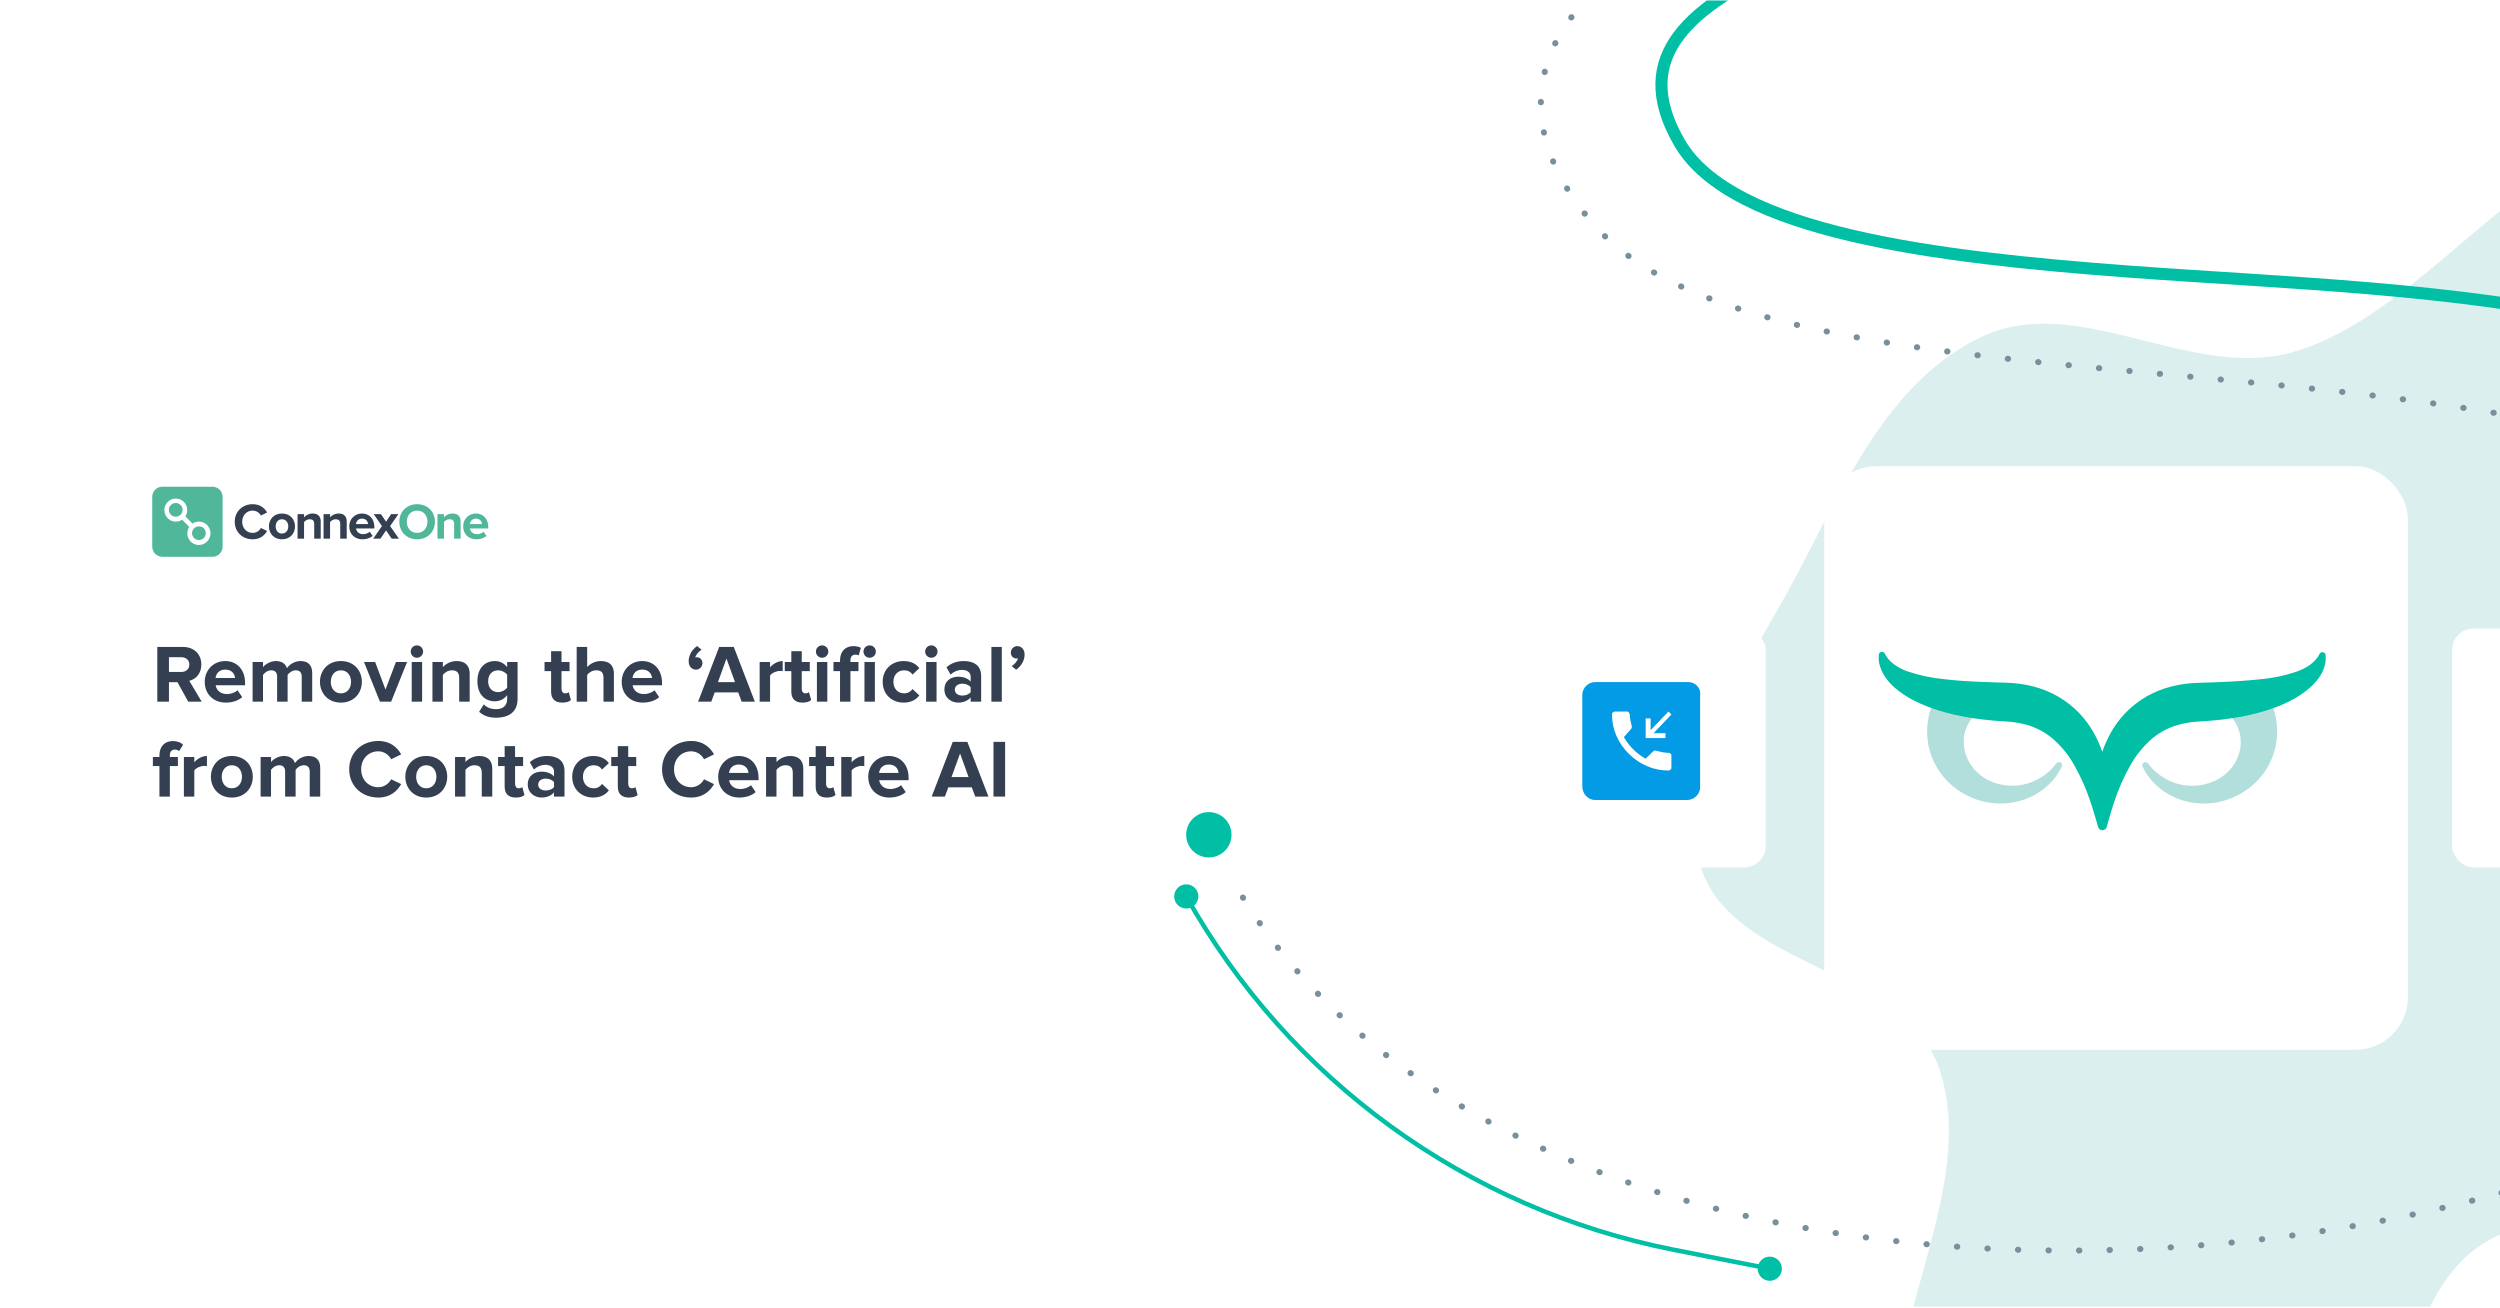 <svg width="1975" height="1033" viewBox="0 0 1975 1033" fill="none" xmlns="http://www.w3.org/2000/svg">
<g clip-path="url(#clip0_2308_26573)">
<rect width="1975" height="1032" transform="translate(0 0.393)" fill="white"/>
<g filter="url(#filter0_f_2308_26573)">
<path fill-rule="evenodd" clip-rule="evenodd" d="M1517.44 1188.03C1573.72 1272.64 1716.27 1302.45 1808.44 1259.63C1910.11 1212.39 1872.68 1017.54 1976.34 974.825C2106.86 921.035 2272.76 1098.24 2390.19 1019.88C2485.14 956.529 2451.73 791.082 2412.2 684.005C2375.29 584.045 2232.69 561.827 2185.74 466.17C2133.28 359.28 2241.43 171.701 2134.78 118.763C2024.36 63.958 1927.79 248.066 1808.44 278.901C1728.98 299.428 1641.41 231.3 1566.81 265.495C1491.63 299.958 1456.27 385.234 1417.31 458.187C1379.35 529.27 1320.38 606.755 1343.31 684.005C1367.16 764.316 1504.43 764.545 1531.79 843.73C1569.94 954.181 1452.72 1090.73 1517.44 1188.03Z" fill="#4DB6AC" fill-opacity="0.2"/>
</g>
<path d="M159.321 554.295H148.697L140.211 538.942H133.474V554.295H124.275V511.087H144.487C153.491 511.087 159.062 516.982 159.062 525.015C159.062 532.594 154.204 536.74 149.54 537.841L159.321 554.295ZM143.191 530.845C146.819 530.845 149.604 528.642 149.604 524.95C149.604 521.387 146.819 519.184 143.191 519.184H133.474V530.845H143.191ZM178.451 555.072C168.928 555.072 161.738 548.659 161.738 538.618C161.738 529.549 168.475 522.229 177.933 522.229C187.326 522.229 193.609 529.225 193.609 539.396V541.339H170.354C170.937 545.161 174.046 548.335 179.358 548.335C182.014 548.335 185.642 547.234 187.65 545.291L191.342 550.732C188.233 553.582 183.309 555.072 178.451 555.072ZM185.706 535.638C185.447 532.659 183.374 528.966 177.933 528.966C172.815 528.966 170.613 532.529 170.289 535.638H185.706ZM246.647 554.295H238.355V534.537C238.355 531.622 237.059 529.549 233.691 529.549C230.776 529.549 228.379 531.492 227.213 533.177V554.295H218.921V534.537C218.921 531.622 217.625 529.549 214.257 529.549C211.407 529.549 209.01 531.492 207.779 533.177V554.295H199.552V523.006H207.779V527.023C209.139 525.209 213.22 522.229 218.014 522.229C222.614 522.229 225.593 524.367 226.695 527.865C228.508 525.079 232.654 522.229 237.448 522.229C243.213 522.229 246.647 525.274 246.647 531.687V554.295ZM269.29 555.072C258.99 555.072 252.771 547.493 252.771 538.618C252.771 529.743 258.99 522.229 269.29 522.229C279.655 522.229 285.873 529.743 285.873 538.618C285.873 547.493 279.655 555.072 269.29 555.072ZM269.29 547.752C274.472 547.752 277.322 543.541 277.322 538.618C277.322 533.76 274.472 529.549 269.29 529.549C264.172 529.549 261.322 533.76 261.322 538.618C261.322 543.541 264.172 547.752 269.29 547.752ZM309.012 554.295H300.138L287.57 523.006H296.38L304.543 544.772L312.77 523.006H321.58L309.012 554.295ZM329.333 519.638C326.677 519.638 324.475 517.435 324.475 514.715C324.475 511.994 326.677 509.856 329.333 509.856C332.054 509.856 334.257 511.994 334.257 514.715C334.257 517.435 332.054 519.638 329.333 519.638ZM333.479 554.295H325.252V523.006H333.479V554.295ZM371.047 554.295H362.755V535.379C362.755 531.039 360.488 529.549 356.99 529.549C353.751 529.549 351.289 531.363 349.864 533.177V554.295H341.637V523.006H349.864V527.023C351.872 524.691 355.759 522.229 360.812 522.229C367.743 522.229 371.047 526.116 371.047 532.205V554.295ZM391.977 566.992C386.665 566.992 382.455 565.761 378.503 562.328L382.196 556.433C384.722 559.153 388.091 560.255 391.977 560.255C395.929 560.255 400.658 558.57 400.658 552.222V549.177C398.196 552.287 394.828 554.036 390.941 554.036C383.167 554.036 377.143 548.594 377.143 538.165C377.143 527.93 383.038 522.229 390.941 522.229C394.698 522.229 398.131 523.784 400.658 527.023V523.006H408.885V552.222C408.885 564.077 399.686 566.992 391.977 566.992ZM393.597 546.78C396.253 546.78 399.233 545.226 400.658 543.218V533.047C399.233 531.039 396.253 529.549 393.597 529.549C388.868 529.549 385.629 532.788 385.629 538.165C385.629 543.541 388.868 546.78 393.597 546.78ZM444.177 555.072C438.411 555.072 435.367 552.092 435.367 546.457V530.197H430.184V523.006H435.367V514.455H443.594V523.006H449.942V530.197H443.594V544.254C443.594 546.262 444.63 547.752 446.444 547.752C447.675 547.752 448.841 547.299 449.294 546.78L451.043 553.064C449.812 554.165 447.61 555.072 444.177 555.072ZM484.981 554.295H476.754V535.25C476.754 530.909 474.486 529.549 470.988 529.549C467.749 529.549 465.223 531.363 463.863 533.177V554.295H455.571V511.087H463.863V527.023C465.871 524.691 469.693 522.229 474.81 522.229C481.677 522.229 484.981 525.986 484.981 532.075V554.295ZM507.853 555.072C498.33 555.072 491.14 548.659 491.14 538.618C491.14 529.549 497.877 522.229 507.335 522.229C516.728 522.229 523.011 529.225 523.011 539.396V541.339H499.756C500.339 545.161 503.448 548.335 508.76 548.335C511.416 548.335 515.044 547.234 517.052 545.291L520.744 550.732C517.635 553.582 512.711 555.072 507.853 555.072ZM515.108 535.638C514.849 532.659 512.776 528.966 507.335 528.966C502.217 528.966 500.015 532.529 499.691 535.638H515.108ZM544.037 522.423C544.037 517.565 546.693 513.225 550.709 510.374L554.272 513.289C552.199 514.391 549.802 517.111 549.219 519.443C549.414 519.314 549.997 519.249 550.515 519.249C552.977 519.249 554.92 521.128 554.92 523.913C554.92 526.699 552.588 529.031 549.802 529.031C546.758 529.031 544.037 526.634 544.037 522.423ZM596.327 554.295H585.898L583.177 546.975H564.65L561.929 554.295H551.5L568.148 511.087H579.679L596.327 554.295ZM580.651 538.877L573.914 520.286L567.177 538.877H580.651ZM608.35 554.295H600.123V523.006H608.35V527.217C610.617 524.496 614.439 522.229 618.326 522.229V530.262C617.743 530.132 617.031 530.067 616.059 530.067C613.338 530.067 609.71 531.622 608.35 533.63V554.295ZM633.961 555.072C628.195 555.072 625.151 552.092 625.151 546.457V530.197H619.968V523.006H625.151V514.455H633.378V523.006H639.726V530.197H633.378V544.254C633.378 546.262 634.414 547.752 636.228 547.752C637.459 547.752 638.625 547.299 639.078 546.78L640.827 553.064C639.597 554.165 637.394 555.072 633.961 555.072ZM649.436 519.638C646.78 519.638 644.578 517.435 644.578 514.715C644.578 511.994 646.78 509.856 649.436 509.856C652.157 509.856 654.359 511.994 654.359 514.715C654.359 517.435 652.157 519.638 649.436 519.638ZM653.582 554.295H645.355V523.006H653.582V554.295ZM671.845 554.295H663.618V530.197H658.436V523.006H663.618V521.711C663.618 514.391 668.088 510.439 674.113 510.439C676.509 510.439 678.582 510.957 680.072 511.735L678.388 517.824C677.74 517.371 676.833 517.176 675.732 517.176C673.4 517.176 671.845 518.666 671.845 521.711V523.006H678.194V530.197H671.845V554.295ZM687.004 519.638C684.348 519.638 682.145 517.435 682.145 514.715C682.145 511.994 684.348 509.856 687.004 509.856C689.724 509.856 691.927 511.994 691.927 514.715C691.927 517.435 689.724 519.638 687.004 519.638ZM691.15 554.295H682.923V523.006H691.15V554.295ZM713.892 555.072C704.305 555.072 697.309 548.27 697.309 538.618C697.309 529.031 704.305 522.229 713.892 522.229C720.306 522.229 724.192 525.015 726.265 527.865L720.889 532.918C719.399 530.715 717.131 529.549 714.281 529.549C709.293 529.549 705.795 533.177 705.795 538.618C705.795 544.06 709.293 547.752 714.281 547.752C717.131 547.752 719.399 546.457 720.889 544.319L726.265 549.372C724.192 552.222 720.306 555.072 713.892 555.072ZM735.725 519.638C733.069 519.638 730.866 517.435 730.866 514.715C730.866 511.994 733.069 509.856 735.725 509.856C738.445 509.856 740.648 511.994 740.648 514.715C740.648 517.435 738.445 519.638 735.725 519.638ZM739.87 554.295H731.643V523.006H739.87V554.295ZM775.106 554.295H766.814V550.991C764.677 553.582 760.984 555.072 756.903 555.072C751.915 555.072 746.085 551.704 746.085 544.708C746.085 537.323 751.915 534.602 756.903 534.602C761.114 534.602 764.741 535.962 766.814 538.424V534.472C766.814 531.298 764.093 529.225 759.948 529.225C756.644 529.225 753.534 530.521 750.943 532.918L747.704 527.152C751.526 523.719 756.449 522.229 761.373 522.229C768.563 522.229 775.106 525.079 775.106 534.084V554.295ZM760.207 549.501C762.863 549.501 765.454 548.594 766.814 546.78V542.894C765.454 541.08 762.863 540.108 760.207 540.108C756.968 540.108 754.312 541.857 754.312 544.837C754.312 547.817 756.968 549.501 760.207 549.501ZM791.428 554.295H783.201V511.087H791.428V554.295ZM809.433 517.047C809.433 521.905 806.777 526.245 802.76 529.096L799.198 526.181C801.27 525.079 803.667 522.359 804.186 520.026C803.991 520.156 803.473 520.221 802.955 520.221C800.493 520.221 798.55 518.342 798.55 515.557C798.55 512.771 800.882 510.439 803.667 510.439C806.712 510.439 809.433 512.836 809.433 517.047ZM134.187 629.295H125.96V605.197H120.777V598.006H125.96V596.711C125.96 589.65 130.17 585.439 136.454 585.439C139.499 585.439 142.738 586.281 144.616 588.419L141.507 593.407C140.665 592.63 139.563 592.176 138.074 592.176C135.741 592.176 134.187 593.666 134.187 596.711V598.006H140.535V605.197H134.187V629.295ZM153.501 629.295H145.274V598.006H153.501V602.217C155.768 599.496 159.59 597.229 163.477 597.229V605.262C162.894 605.132 162.181 605.067 161.209 605.067C158.489 605.067 154.861 606.622 153.501 608.63V629.295ZM183.128 630.072C172.828 630.072 166.609 622.493 166.609 613.618C166.609 604.743 172.828 597.229 183.128 597.229C193.493 597.229 199.711 604.743 199.711 613.618C199.711 622.493 193.493 630.072 183.128 630.072ZM183.128 622.752C188.31 622.752 191.16 618.541 191.16 613.618C191.16 608.76 188.31 604.549 183.128 604.549C178.01 604.549 175.16 608.76 175.16 613.618C175.16 618.541 178.01 622.752 183.128 622.752ZM252.973 629.295H244.681V609.537C244.681 606.622 243.386 604.549 240.017 604.549C237.102 604.549 234.705 606.492 233.539 608.177V629.295H225.247V609.537C225.247 606.622 223.952 604.549 220.583 604.549C217.733 604.549 215.336 606.492 214.105 608.177V629.295H205.878V598.006H214.105V602.023C215.465 600.209 219.547 597.229 224.34 597.229C228.94 597.229 231.92 599.367 233.021 602.865C234.835 600.079 238.98 597.229 243.774 597.229C249.54 597.229 252.973 600.274 252.973 606.687V629.295ZM298.926 630.072C285.905 630.072 275.864 621.003 275.864 607.723C275.864 594.379 285.905 585.374 298.926 585.374C308.384 585.374 313.89 590.492 316.935 595.933L309.032 599.82C307.218 596.322 303.331 593.537 298.926 593.537C291.023 593.537 285.322 599.561 285.322 607.723C285.322 615.886 291.023 621.91 298.926 621.91C303.331 621.91 307.218 619.125 309.032 615.626L316.935 619.448C313.89 624.825 308.384 630.072 298.926 630.072ZM336.726 630.072C326.426 630.072 320.208 622.493 320.208 613.618C320.208 604.743 326.426 597.229 336.726 597.229C347.091 597.229 353.31 604.743 353.31 613.618C353.31 622.493 347.091 630.072 336.726 630.072ZM336.726 622.752C341.909 622.752 344.759 618.541 344.759 613.618C344.759 608.76 341.909 604.549 336.726 604.549C331.609 604.549 328.759 608.76 328.759 613.618C328.759 618.541 331.609 622.752 336.726 622.752ZM388.887 629.295H380.595V610.379C380.595 606.039 378.328 604.549 374.83 604.549C371.591 604.549 369.129 606.363 367.704 608.177V629.295H359.477V598.006H367.704V602.023C369.712 599.691 373.599 597.229 378.652 597.229C385.583 597.229 388.887 601.116 388.887 607.205V629.295ZM407.485 630.072C401.72 630.072 398.675 627.092 398.675 621.457V605.197H393.493V598.006H398.675V589.455H406.902V598.006H413.25V605.197H406.902V619.254C406.902 621.262 407.938 622.752 409.752 622.752C410.983 622.752 412.149 622.299 412.603 621.78L414.352 628.064C413.121 629.165 410.918 630.072 407.485 630.072ZM445.957 629.295H437.665V625.991C435.528 628.582 431.835 630.072 427.754 630.072C422.766 630.072 416.936 626.704 416.936 619.708C416.936 612.323 422.766 609.602 427.754 609.602C431.965 609.602 435.592 610.962 437.665 613.424V609.472C437.665 606.298 434.945 604.225 430.799 604.225C427.495 604.225 424.385 605.521 421.794 607.918L418.555 602.152C422.377 598.719 427.301 597.229 432.224 597.229C439.414 597.229 445.957 600.079 445.957 609.084V629.295ZM431.058 624.501C433.714 624.501 436.305 623.594 437.665 621.78V617.894C436.305 616.08 433.714 615.108 431.058 615.108C427.819 615.108 425.163 616.857 425.163 619.837C425.163 622.817 427.819 624.501 431.058 624.501ZM468.628 630.072C459.041 630.072 452.044 623.27 452.044 613.618C452.044 604.031 459.041 597.229 468.628 597.229C475.041 597.229 478.928 600.015 481.001 602.865L475.624 607.918C474.134 605.715 471.867 604.549 469.017 604.549C464.029 604.549 460.53 608.177 460.53 613.618C460.53 619.06 464.029 622.752 469.017 622.752C471.867 622.752 474.134 621.457 475.624 619.319L481.001 624.372C478.928 627.222 475.041 630.072 468.628 630.072ZM496.873 630.072C491.108 630.072 488.063 627.092 488.063 621.457V605.197H482.881V598.006H488.063V589.455H496.29V598.006H502.639V605.197H496.29V619.254C496.29 621.262 497.327 622.752 499.141 622.752C500.371 622.752 501.538 622.299 501.991 621.78L503.74 628.064C502.509 629.165 500.307 630.072 496.873 630.072ZM546.088 630.072C533.067 630.072 523.027 621.003 523.027 607.723C523.027 594.379 533.067 585.374 546.088 585.374C555.546 585.374 561.052 590.492 564.097 595.933L556.194 599.82C554.38 596.322 550.493 593.537 546.088 593.537C538.185 593.537 532.484 599.561 532.484 607.723C532.484 615.886 538.185 621.91 546.088 621.91C550.493 621.91 554.38 619.125 556.194 615.626L564.097 619.448C561.052 624.825 555.546 630.072 546.088 630.072ZM584.083 630.072C574.56 630.072 567.37 623.659 567.37 613.618C567.37 604.549 574.107 597.229 583.565 597.229C592.958 597.229 599.241 604.225 599.241 614.396V616.339H575.986C576.569 620.161 579.678 623.335 584.99 623.335C587.646 623.335 591.274 622.234 593.282 620.291L596.974 625.732C593.865 628.582 588.941 630.072 584.083 630.072ZM591.338 610.638C591.079 607.659 589.006 603.966 583.565 603.966C578.447 603.966 576.245 607.529 575.921 610.638H591.338ZM634.594 629.295H626.302V610.379C626.302 606.039 624.035 604.549 620.537 604.549C617.298 604.549 614.836 606.363 613.411 608.177V629.295H605.184V598.006H613.411V602.023C615.419 599.691 619.306 597.229 624.359 597.229C631.29 597.229 634.594 601.116 634.594 607.205V629.295ZM653.192 630.072C647.427 630.072 644.382 627.092 644.382 621.457V605.197H639.2V598.006H644.382V589.455H652.609V598.006H658.958V605.197H652.609V619.254C652.609 621.262 653.646 622.752 655.46 622.752C656.69 622.752 657.856 622.299 658.31 621.78L660.059 628.064C658.828 629.165 656.626 630.072 653.192 630.072ZM672.813 629.295H664.586V598.006H672.813V602.217C675.081 599.496 678.903 597.229 682.789 597.229V605.262C682.206 605.132 681.494 605.067 680.522 605.067C677.801 605.067 674.174 606.622 672.813 608.63V629.295ZM702.635 630.072C693.112 630.072 685.922 623.659 685.922 613.618C685.922 604.549 692.659 597.229 702.117 597.229C711.51 597.229 717.793 604.225 717.793 614.396V616.339H694.537C695.12 620.161 698.23 623.335 703.542 623.335C706.198 623.335 709.825 622.234 711.834 620.291L715.526 625.732C712.417 628.582 707.493 630.072 702.635 630.072ZM709.89 610.638C709.631 607.659 707.558 603.966 702.117 603.966C696.999 603.966 694.796 607.529 694.473 610.638H709.89ZM780.861 629.295H770.431L767.711 621.975H749.184L746.463 629.295H736.033L752.682 586.087H764.212L780.861 629.295ZM765.184 613.877L758.447 595.286L751.71 613.877H765.184ZM794.05 629.295H784.851V586.087H794.05V629.295Z" fill="#343F51"/>
<g clip-path="url(#clip1_2308_26573)">
<path d="M199.566 426.055C205.701 426.055 209.091 422.799 211.028 419.463L206.104 417.091C204.974 419.302 202.553 420.99 199.566 420.99C194.884 420.99 191.333 417.252 191.333 412.187C191.333 407.122 194.884 403.383 199.566 403.383C202.553 403.383 204.974 405.112 206.104 407.283L211.028 404.871C209.131 401.534 205.701 398.318 199.566 398.318C191.696 398.318 185.44 403.946 185.44 412.187C185.44 420.427 191.696 426.055 199.566 426.055Z" fill="#343F51"/>
<path d="M222.738 426.054C229.196 426.054 233.07 421.391 233.07 415.844C233.07 410.337 229.196 405.674 222.738 405.674C216.321 405.674 212.447 410.337 212.447 415.844C212.447 421.391 216.321 426.054 222.738 426.054ZM222.738 421.512C219.55 421.512 217.774 418.899 217.774 415.844C217.774 412.829 219.55 410.216 222.738 410.216C225.927 410.216 227.743 412.829 227.743 415.844C227.743 418.899 225.927 421.512 222.738 421.512Z" fill="#343F51"/>
<path d="M253.357 425.572V411.864C253.357 408.086 251.299 405.674 247.02 405.674C243.832 405.674 241.451 407.201 240.2 408.689V406.156H235.074V425.572H240.2V412.508C241.047 411.342 242.621 410.216 244.639 410.216C246.819 410.216 248.231 411.141 248.231 413.834V425.572H253.357Z" fill="#343F51"/>
<path d="M273.904 425.572V411.864C273.904 408.086 271.846 405.674 267.567 405.674C264.379 405.674 261.998 407.201 260.747 408.689V406.156H255.621V425.572H260.747V412.508C261.594 411.342 263.168 410.216 265.186 410.216C267.366 410.216 268.778 411.141 268.778 413.834V425.572H273.904Z" fill="#343F51"/>
<path d="M275.903 415.844C275.903 422.075 280.383 426.054 286.316 426.054C289.343 426.054 292.37 425.17 294.347 423.361L292.087 420.065C290.836 421.271 288.697 421.994 286.881 421.994C283.571 421.994 281.594 419.944 281.271 417.492H295.76V416.367C295.76 410.015 291.805 405.674 285.993 405.674C280.06 405.674 275.903 410.216 275.903 415.844ZM285.993 409.734C289.383 409.734 290.675 412.186 290.795 414.035H281.19C281.432 412.106 282.804 409.734 285.993 409.734Z" fill="#343F51"/>
<path d="M315.159 425.572L308.177 415.603L314.715 406.156H308.984L304.988 412.146L300.952 406.156H295.222L301.719 415.603L294.818 425.572H300.508L304.988 419.02L309.428 425.572H315.159Z" fill="#343F51"/>
<path d="M315.469 412.187C315.469 420.266 321.402 426.055 329.514 426.055C337.667 426.055 343.599 420.266 343.599 412.187C343.599 404.107 337.667 398.318 329.514 398.318C321.402 398.318 315.469 404.107 315.469 412.187ZM337.707 412.187C337.707 417.171 334.479 420.99 329.514 420.99C324.55 420.99 321.362 417.171 321.362 412.187C321.362 407.162 324.55 403.383 329.514 403.383C334.479 403.383 337.707 407.162 337.707 412.187Z" fill="#50B79B"/>
<path d="M363.89 425.572V411.864C363.89 408.086 361.832 405.674 357.554 405.674C354.365 405.674 351.984 407.201 350.733 408.689V406.156H345.608V425.572H350.733V412.508C351.581 411.342 353.155 410.216 355.172 410.216C357.352 410.216 358.765 411.141 358.765 413.834V425.572H363.89Z" fill="#50B79B"/>
<path d="M365.893 415.844C365.893 422.075 370.373 426.054 376.306 426.054C379.333 426.054 382.359 425.17 384.337 423.361L382.077 420.065C380.826 421.271 378.687 421.994 376.871 421.994C373.561 421.994 371.584 419.944 371.261 417.492H385.75V416.367C385.75 410.015 381.794 405.674 375.983 405.674C370.05 405.674 365.893 410.216 365.893 415.844ZM375.983 409.734C379.373 409.734 380.664 412.186 380.785 414.035H371.18C371.422 412.106 372.794 409.734 375.983 409.734Z" fill="#50B79B"/>
<path d="M167.785 384.496H128.338C123.877 384.496 120.261 388.098 120.261 392.541V431.831C120.261 436.275 123.877 439.877 128.338 439.877H167.785C172.246 439.877 175.863 436.275 175.863 431.831V392.541C175.863 388.098 172.246 384.496 167.785 384.496Z" fill="#50B79B"/>
<path d="M162.562 421.296C162.549 422.365 162.219 423.406 161.613 424.289C161.008 425.171 160.154 425.856 159.158 426.256C158.163 426.656 157.071 426.754 156.02 426.538C154.969 426.321 154.006 425.8 153.252 425.04C152.497 424.28 151.985 423.314 151.781 422.265C151.576 421.216 151.688 420.129 152.101 419.143C152.515 418.156 153.212 417.314 154.105 416.721C154.998 416.129 156.048 415.813 157.121 415.812L157.312 415.84C160.304 415.84 162.562 418.252 162.562 421.296ZM144.257 402.841C144.244 403.91 143.914 404.951 143.308 405.834C142.703 406.716 141.848 407.4 140.853 407.801C139.858 408.201 138.766 408.299 137.715 408.082C136.664 407.866 135.701 407.345 134.946 406.585C134.192 405.824 133.68 404.859 133.476 403.809C133.271 402.76 133.382 401.674 133.796 400.688C134.21 399.701 134.907 398.859 135.8 398.266C136.693 397.674 137.743 397.357 138.816 397.357C139.535 397.361 140.246 397.507 140.908 397.784C141.571 398.062 142.172 398.467 142.677 398.977C143.182 399.486 143.582 400.089 143.853 400.752C144.124 401.415 144.261 402.125 144.257 402.841ZM166.283 421.296C166.283 416.198 162.186 412.064 157.128 412.062C155.32 412.071 153.555 412.609 152.052 413.609L146.469 407.923C147.777 405.897 148.232 403.439 147.736 401.081C147.24 398.724 145.832 396.655 143.818 395.322C142.823 394.67 141.708 394.223 140.538 394.004C139.368 393.786 138.167 393.802 137.003 394.05C135.839 394.299 134.736 394.776 133.759 395.453C132.782 396.13 131.95 396.994 131.311 397.994C129.998 400.022 129.54 402.484 130.037 404.846C130.534 407.209 131.945 409.281 133.965 410.614C135.44 411.581 137.17 412.093 138.936 412.084C140.702 412.076 142.427 411.547 143.892 410.564L149.495 416.27C148.16 418.315 147.685 420.8 148.172 423.191C148.66 425.581 150.071 427.685 152.101 429.049L152.124 429.062C153.638 430.037 155.407 430.544 157.209 430.522C162.24 430.49 166.298 426.365 166.283 421.296Z" fill="white"/>
</g>
<path d="M1635.1 -154.414C1533.58 -39.895 1245.18 -27.382 1326.94 112.976C1368.34 184.041 1530.57 203.25 1680.39 214.44C1931.67 233.208 2216.33 228.272 2379.98 442.081" stroke="#00BFA5" stroke-width="9.556" stroke-linecap="round" stroke-linejoin="round"/>
<circle cx="954.982" cy="659.474" r="17.917" fill="#00BFA5"/>
<path d="M927.598 708.343C927.685 713.62 932.033 717.827 937.309 717.74C942.586 717.653 946.793 713.305 946.706 708.028C946.62 702.752 942.272 698.544 936.995 698.631C931.718 698.718 927.511 703.066 927.598 708.343ZM1388.57 1002.44C1388.66 1007.72 1393.01 1011.93 1398.29 1011.84C1403.56 1011.75 1407.77 1007.41 1407.68 1002.13C1407.6 996.852 1403.25 992.644 1397.97 992.731C1392.69 992.818 1388.49 997.166 1388.57 1002.44ZM1321.73 989.051L1397.78 1004.04L1398.47 1000.53L1322.42 985.535L1321.73 989.051ZM935.589 709.061C1017.06 854.465 1158.21 956.813 1321.73 989.051L1322.42 985.535C1159.93 953.5 1019.67 851.797 938.715 707.31L935.589 709.061Z" fill="#00BFA5"/>
<path d="M1529.17 -77.705C1314.53 -98.565 1131.88 32.599 1259.46 177.804C1438.14 381.17 2280.98 188.234 2352.9 587.142C2424.82 986.05 1257.22 1194.63 972.899 694.04" stroke="#78909C" stroke-width="4.778" stroke-linecap="round" stroke-linejoin="round" stroke-dasharray="0.24 23.89"/>
<g filter="url(#filter1_d_2308_26573)">
<rect x="1431.57" y="354.885" width="461.062" height="461.062" rx="41.524" fill="white"/>
</g>
<g filter="url(#filter2_d_2308_26573)">
<rect x="1933.25" y="491.055" width="188.725" height="188.725" rx="16.997" fill="white"/>
</g>
<g filter="url(#filter3_d_2308_26573)">
<rect x="1202.24" y="491.055" width="188.725" height="188.725" rx="16.997" fill="white"/>
</g>
<path d="M1333.71 538.832H1260.18C1254.71 538.832 1250.01 543.49 1250.01 548.925V621.13C1250.01 627.342 1254.71 632 1260.18 632H1332.93C1338.4 632 1343.1 627.342 1343.1 621.907V548.925C1343.88 543.49 1339.19 538.832 1333.71 538.832ZM1320.41 606.379C1320.41 607.155 1320.41 607.932 1319.63 607.932C1318.85 608.708 1318.85 608.708 1318.07 608.708C1306.33 608.708 1295.38 604.05 1286.78 595.509C1278.17 586.969 1273.48 576.099 1273.48 564.453C1273.48 563.677 1273.48 562.9 1274.26 562.9C1275.04 562.124 1275.04 562.124 1275.83 562.124H1285.21C1286 562.124 1286.78 562.124 1286.78 562.9C1286.78 563.677 1287.56 563.677 1287.56 564.453C1287.56 567.559 1288.34 570.664 1289.12 573.77C1289.12 574.546 1289.12 575.323 1288.34 576.099L1282.87 582.31C1286.78 589.298 1293.04 595.509 1300.08 599.391L1305.55 593.956C1306.33 593.18 1307.9 592.404 1308.68 593.18C1311.81 593.956 1314.94 594.733 1318.07 594.733C1318.85 594.733 1319.63 594.733 1319.63 595.509C1320.41 595.509 1320.41 596.286 1320.41 597.062V606.379ZM1306.33 579.205H1315.72V583.087H1300.08V567.559H1303.99V576.876L1318.07 562.124L1320.41 564.453L1306.33 579.205Z" fill="#039BE5"/>
<path d="M1560.98 560.715C1561.23 560.933 1561.43 561.196 1561.57 561.489C1561.71 561.781 1561.78 562.096 1561.79 562.417C1561.8 562.738 1561.75 563.058 1561.63 563.358C1561.51 563.658 1561.33 563.933 1561.1 564.166L1560.98 564.276C1557.88 567.057 1555.42 570.416 1553.74 574.144C1553.23 575.33 1552.79 576.541 1552.42 577.772C1552.05 579.033 1551.86 580.316 1551.6 581.621C1551.49 582.257 1551.42 582.901 1551.42 583.546L1551.3 585.426C1551.31 585.545 1551.35 585.66 1551.42 585.758V587.595C1551.42 588.275 1551.46 588.955 1551.56 589.63C1552.26 595.378 1554.46 600.868 1557.95 605.601C1561.45 610.334 1566.13 614.16 1571.57 616.731C1577.68 619.596 1584.44 620.962 1591.25 620.703C1598.06 620.444 1604.69 618.569 1610.54 615.249C1616.08 612.224 1620.83 608.059 1624.47 603.059C1624.83 602.563 1625.38 602.216 1626 602.085C1626.62 601.954 1627.27 602.048 1627.82 602.35C1628.38 602.652 1628.79 603.139 1628.98 603.716C1629.18 604.293 1629.14 604.919 1628.88 605.47C1625.9 611.865 1621.49 617.559 1615.95 622.151C1609.32 627.706 1601.34 631.592 1592.74 633.456C1583.69 635.444 1574.27 635.223 1565.35 632.815C1555.95 630.257 1547.38 625.513 1540.39 619.009C1533.4 612.506 1528.21 604.447 1525.31 595.559C1524.88 594.418 1524.54 593.25 1524.28 592.063C1523.98 590.935 1523.7 589.851 1523.43 588.656V588.479L1522.91 584.962C1522.71 583.761 1522.59 582.549 1522.54 581.334C1522.4 578.887 1522.4 576.435 1522.54 573.989C1522.74 571.502 1523.08 569.028 1523.56 566.577C1525.4 557.496 1529.37 548.927 1535.17 541.512C1535.57 540.987 1536.18 540.636 1536.85 540.537C1537.53 540.437 1538.22 540.597 1538.77 540.981C1538.86 541.027 1538.93 541.087 1539 541.158L1560.98 560.715Z" fill="#B2DFDB"/>
<path d="M1760.51 560.714C1760.26 560.929 1760.06 561.189 1759.92 561.479C1759.78 561.768 1759.7 562.082 1759.69 562.401C1759.67 562.72 1759.73 563.038 1759.85 563.337C1759.96 563.636 1760.14 563.91 1760.37 564.143L1760.51 564.276C1763.57 567.065 1766.01 570.423 1767.66 574.143C1768.16 575.33 1768.61 576.541 1768.98 577.771C1769.33 579.038 1769.6 580.323 1769.79 581.62C1769.94 582.268 1770.02 582.927 1770.03 583.589L1770.19 585.448V585.758V587.616C1770.19 588.289 1770.14 588.962 1770.05 589.629C1769.34 595.386 1767.12 600.881 1763.61 605.614C1760.1 610.348 1755.4 614.169 1749.95 616.73C1743.83 619.612 1737.06 620.99 1730.25 620.739C1723.43 620.488 1716.79 618.615 1710.93 615.292C1705.4 612.263 1700.64 608.099 1697 603.102C1696.64 602.607 1696.09 602.259 1695.47 602.128C1694.85 601.997 1694.2 602.092 1693.64 602.393C1693.09 602.695 1692.68 603.182 1692.48 603.759C1692.29 604.336 1692.33 604.962 1692.59 605.514C1695.56 611.923 1700 617.622 1705.57 622.195C1712.2 627.747 1720.17 631.633 1728.78 633.5C1737.77 635.442 1747.13 635.207 1756.01 632.814C1765.4 630.254 1773.98 625.509 1780.98 619.006C1787.98 612.504 1793.17 604.446 1796.09 595.558C1796.5 594.41 1796.84 593.244 1797.11 592.063C1797.39 590.934 1797.69 589.85 1797.95 588.656V588.479L1798.48 584.961C1798.67 583.751 1798.78 582.533 1798.83 581.311C1798.97 578.864 1798.97 576.412 1798.83 573.966C1798.67 571.487 1798.35 569.02 1797.88 566.577C1796.05 557.459 1792.08 548.853 1786.27 541.4C1785.87 540.876 1785.26 540.525 1784.59 540.425C1783.92 540.326 1783.23 540.486 1782.68 540.869C1782.59 540.916 1782.51 540.975 1782.44 541.046L1760.51 560.714Z" fill="#B2DFDB"/>
<path d="M1836.13 527.221C1835.06 530.375 1833.49 533.358 1831.49 536.07C1829.51 538.717 1827.25 541.157 1824.73 543.348C1819.87 547.555 1814.45 551.147 1808.63 554.034C1805.75 555.428 1802.87 556.711 1799.97 557.906C1798.76 558.392 1797.65 558.857 1796.28 559.277C1794.58 559.919 1792.86 560.428 1791.15 561.047C1782.13 563.886 1772.89 565.995 1763.5 567.352C1760.76 567.773 1757.98 568.149 1755.24 568.481C1749.27 569.211 1743.31 569.631 1737.34 569.985C1732.72 570.209 1728.12 570.846 1723.62 571.888C1715.04 573.859 1707.08 577.766 1700.41 583.281C1693.2 589.479 1687.21 596.859 1682.73 605.073C1677.63 614.164 1673.44 623.689 1670.21 633.523C1668.4 638.766 1665.57 648.832 1664.25 653.434C1664.05 654.134 1663.61 654.752 1663.01 655.195C1662.41 655.638 1661.67 655.882 1660.91 655.89V655.89C1660.14 655.895 1659.4 655.658 1658.8 655.218C1658.19 654.777 1657.76 654.158 1657.56 653.456C1656.22 648.81 1653.34 638.744 1651.51 633.545C1648.28 623.675 1644.07 614.119 1638.95 605.006C1634.47 596.798 1628.49 589.418 1621.28 583.215C1614.61 577.702 1606.65 573.794 1598.07 571.821C1593.58 570.796 1588.99 570.167 1584.38 569.941C1578.41 569.565 1572.45 569.166 1566.48 568.414C1563.72 568.082 1560.98 567.706 1558.22 567.286C1548.82 565.919 1539.55 563.803 1530.53 560.959L1525.44 559.211C1524.24 558.768 1522.96 558.304 1521.73 557.817C1518.83 556.667 1515.93 555.339 1513.07 553.946C1507.19 551.076 1501.73 547.491 1496.82 543.282C1494.32 541.089 1492.07 538.649 1490.11 536.003C1488.1 533.296 1486.54 530.312 1485.47 527.154C1484.32 523.949 1483.9 520.548 1484.24 517.177C1484.26 516.85 1484.36 516.531 1484.51 516.24C1484.67 515.949 1484.89 515.692 1485.15 515.485C1485.42 515.277 1485.73 515.124 1486.06 515.035C1486.39 514.945 1486.73 514.921 1487.07 514.964C1487.49 515.019 1487.89 515.173 1488.22 515.413C1488.56 515.653 1488.83 515.97 1489 516.336C1490.18 518.73 1491.8 520.903 1493.78 522.752C1495.52 524.387 1497.47 525.806 1499.59 526.977C1501.68 528.215 1503.89 529.281 1506.18 530.163C1515.97 533.51 1526.16 535.68 1536.51 536.623C1547.1 537.884 1557.99 538.437 1569.01 538.835C1574.51 539.056 1580.01 539.256 1585.58 539.366C1592.48 539.589 1599.33 540.539 1606.01 542.198C1612.92 543.982 1619.54 546.654 1625.69 550.14C1628.75 551.932 1631.69 553.905 1634.49 556.047C1637.24 558.195 1639.83 560.516 1642.24 562.994C1646.89 567.829 1650.89 573.203 1654.13 578.989C1656.81 583.775 1659.03 588.78 1660.77 593.944C1662.55 588.787 1664.8 583.784 1667.48 578.989C1672.34 570.172 1679.01 562.372 1687.09 556.047C1689.9 553.904 1692.84 551.932 1695.91 550.14C1702.06 546.664 1708.68 544.013 1715.59 542.264C1722.29 540.6 1729.15 539.658 1736.07 539.455C1741.61 539.344 1747.14 539.145 1752.64 538.902C1763.64 538.481 1774.5 537.773 1785.13 536.689C1795.44 535.789 1805.59 533.618 1815.31 530.229C1817.61 529.373 1819.83 528.33 1821.95 527.11C1824.07 525.939 1826.02 524.511 1827.75 522.862C1829.73 521.007 1831.35 518.835 1832.53 516.446C1832.78 516.01 1833.16 515.657 1833.62 515.436C1834.08 515.216 1834.61 515.139 1835.12 515.218C1835.63 515.296 1836.11 515.524 1836.47 515.872C1836.84 516.219 1837.09 516.667 1837.18 517.154C1837.59 520.542 1837.23 523.975 1836.13 527.221V527.221Z" fill="#00BFA5"/>
</g>
<defs>
<filter id="filter0_f_2308_26573" x="852.169" y="-377.361" width="2085.55" height="2142.41" filterUnits="userSpaceOnUse" color-interpolation-filters="sRGB">
<feFlood flood-opacity="0" result="BackgroundImageFix"/>
<feBlend mode="normal" in="SourceGraphic" in2="BackgroundImageFix" result="shape"/>
<feGaussianBlur stdDeviation="243" result="effect1_foregroundBlur_2308_26573"/>
</filter>
<filter id="filter1_d_2308_26573" x="1425.83" y="352.972" width="491.672" height="491.672" filterUnits="userSpaceOnUse" color-interpolation-filters="sRGB">
<feFlood flood-opacity="0" result="BackgroundImageFix"/>
<feColorMatrix in="SourceAlpha" type="matrix" values="0 0 0 0 0 0 0 0 0 0 0 0 0 0 0 0 0 0 127 0" result="hardAlpha"/>
<feMorphology radius="9.566" operator="erode" in="SourceAlpha" result="effect1_dropShadow_2308_26573"/>
<feOffset dx="9.566" dy="13.392"/>
<feGaussianBlur stdDeviation="12.435"/>
<feComposite in2="hardAlpha" operator="out"/>
<feColorMatrix type="matrix" values="0 0 0 0 0 0 0 0 0 0 0 0 0 0 0 0 0 0 0.07 0"/>
<feBlend mode="normal" in2="BackgroundImageFix" result="effect1_dropShadow_2308_26573"/>
<feBlend mode="normal" in="SourceGraphic" in2="effect1_dropShadow_2308_26573" result="shape"/>
</filter>
<filter id="filter2_d_2308_26573" x="1913.27" y="472.647" width="236.503" height="236.503" filterUnits="userSpaceOnUse" color-interpolation-filters="sRGB">
<feFlood flood-opacity="0" result="BackgroundImageFix"/>
<feColorMatrix in="SourceAlpha" type="matrix" values="0 0 0 0 0 0 0 0 0 0 0 0 0 0 0 0 0 0 127 0" result="hardAlpha"/>
<feMorphology radius="7.167" operator="dilate" in="SourceAlpha" result="effect1_dropShadow_2308_26573"/>
<feOffset dx="3.915" dy="5.482"/>
<feGaussianBlur stdDeviation="8.361"/>
<feComposite in2="hardAlpha" operator="out"/>
<feColorMatrix type="matrix" values="0 0 0 0 0 0 0 0 0 0 0 0 0 0 0 0 0 0 0.07 0"/>
<feBlend mode="normal" in2="BackgroundImageFix" result="effect1_dropShadow_2308_26573"/>
<feBlend mode="normal" in="SourceGraphic" in2="effect1_dropShadow_2308_26573" result="shape"/>
</filter>
<filter id="filter3_d_2308_26573" x="1182.26" y="472.647" width="236.503" height="236.503" filterUnits="userSpaceOnUse" color-interpolation-filters="sRGB">
<feFlood flood-opacity="0" result="BackgroundImageFix"/>
<feColorMatrix in="SourceAlpha" type="matrix" values="0 0 0 0 0 0 0 0 0 0 0 0 0 0 0 0 0 0 127 0" result="hardAlpha"/>
<feMorphology radius="7.167" operator="dilate" in="SourceAlpha" result="effect1_dropShadow_2308_26573"/>
<feOffset dx="3.915" dy="5.482"/>
<feGaussianBlur stdDeviation="8.361"/>
<feComposite in2="hardAlpha" operator="out"/>
<feColorMatrix type="matrix" values="0 0 0 0 0 0 0 0 0 0 0 0 0 0 0 0 0 0 0.07 0"/>
<feBlend mode="normal" in2="BackgroundImageFix" result="effect1_dropShadow_2308_26573"/>
<feBlend mode="normal" in="SourceGraphic" in2="effect1_dropShadow_2308_26573" result="shape"/>
</filter>
<clipPath id="clip0_2308_26573">
<rect width="1975" height="1032" fill="white" transform="translate(0 0.393)"/>
</clipPath>
<clipPath id="clip1_2308_26573">
<rect width="265.891" height="55.394" fill="white" transform="translate(120 384.49)"/>
</clipPath>
</defs>
</svg>
